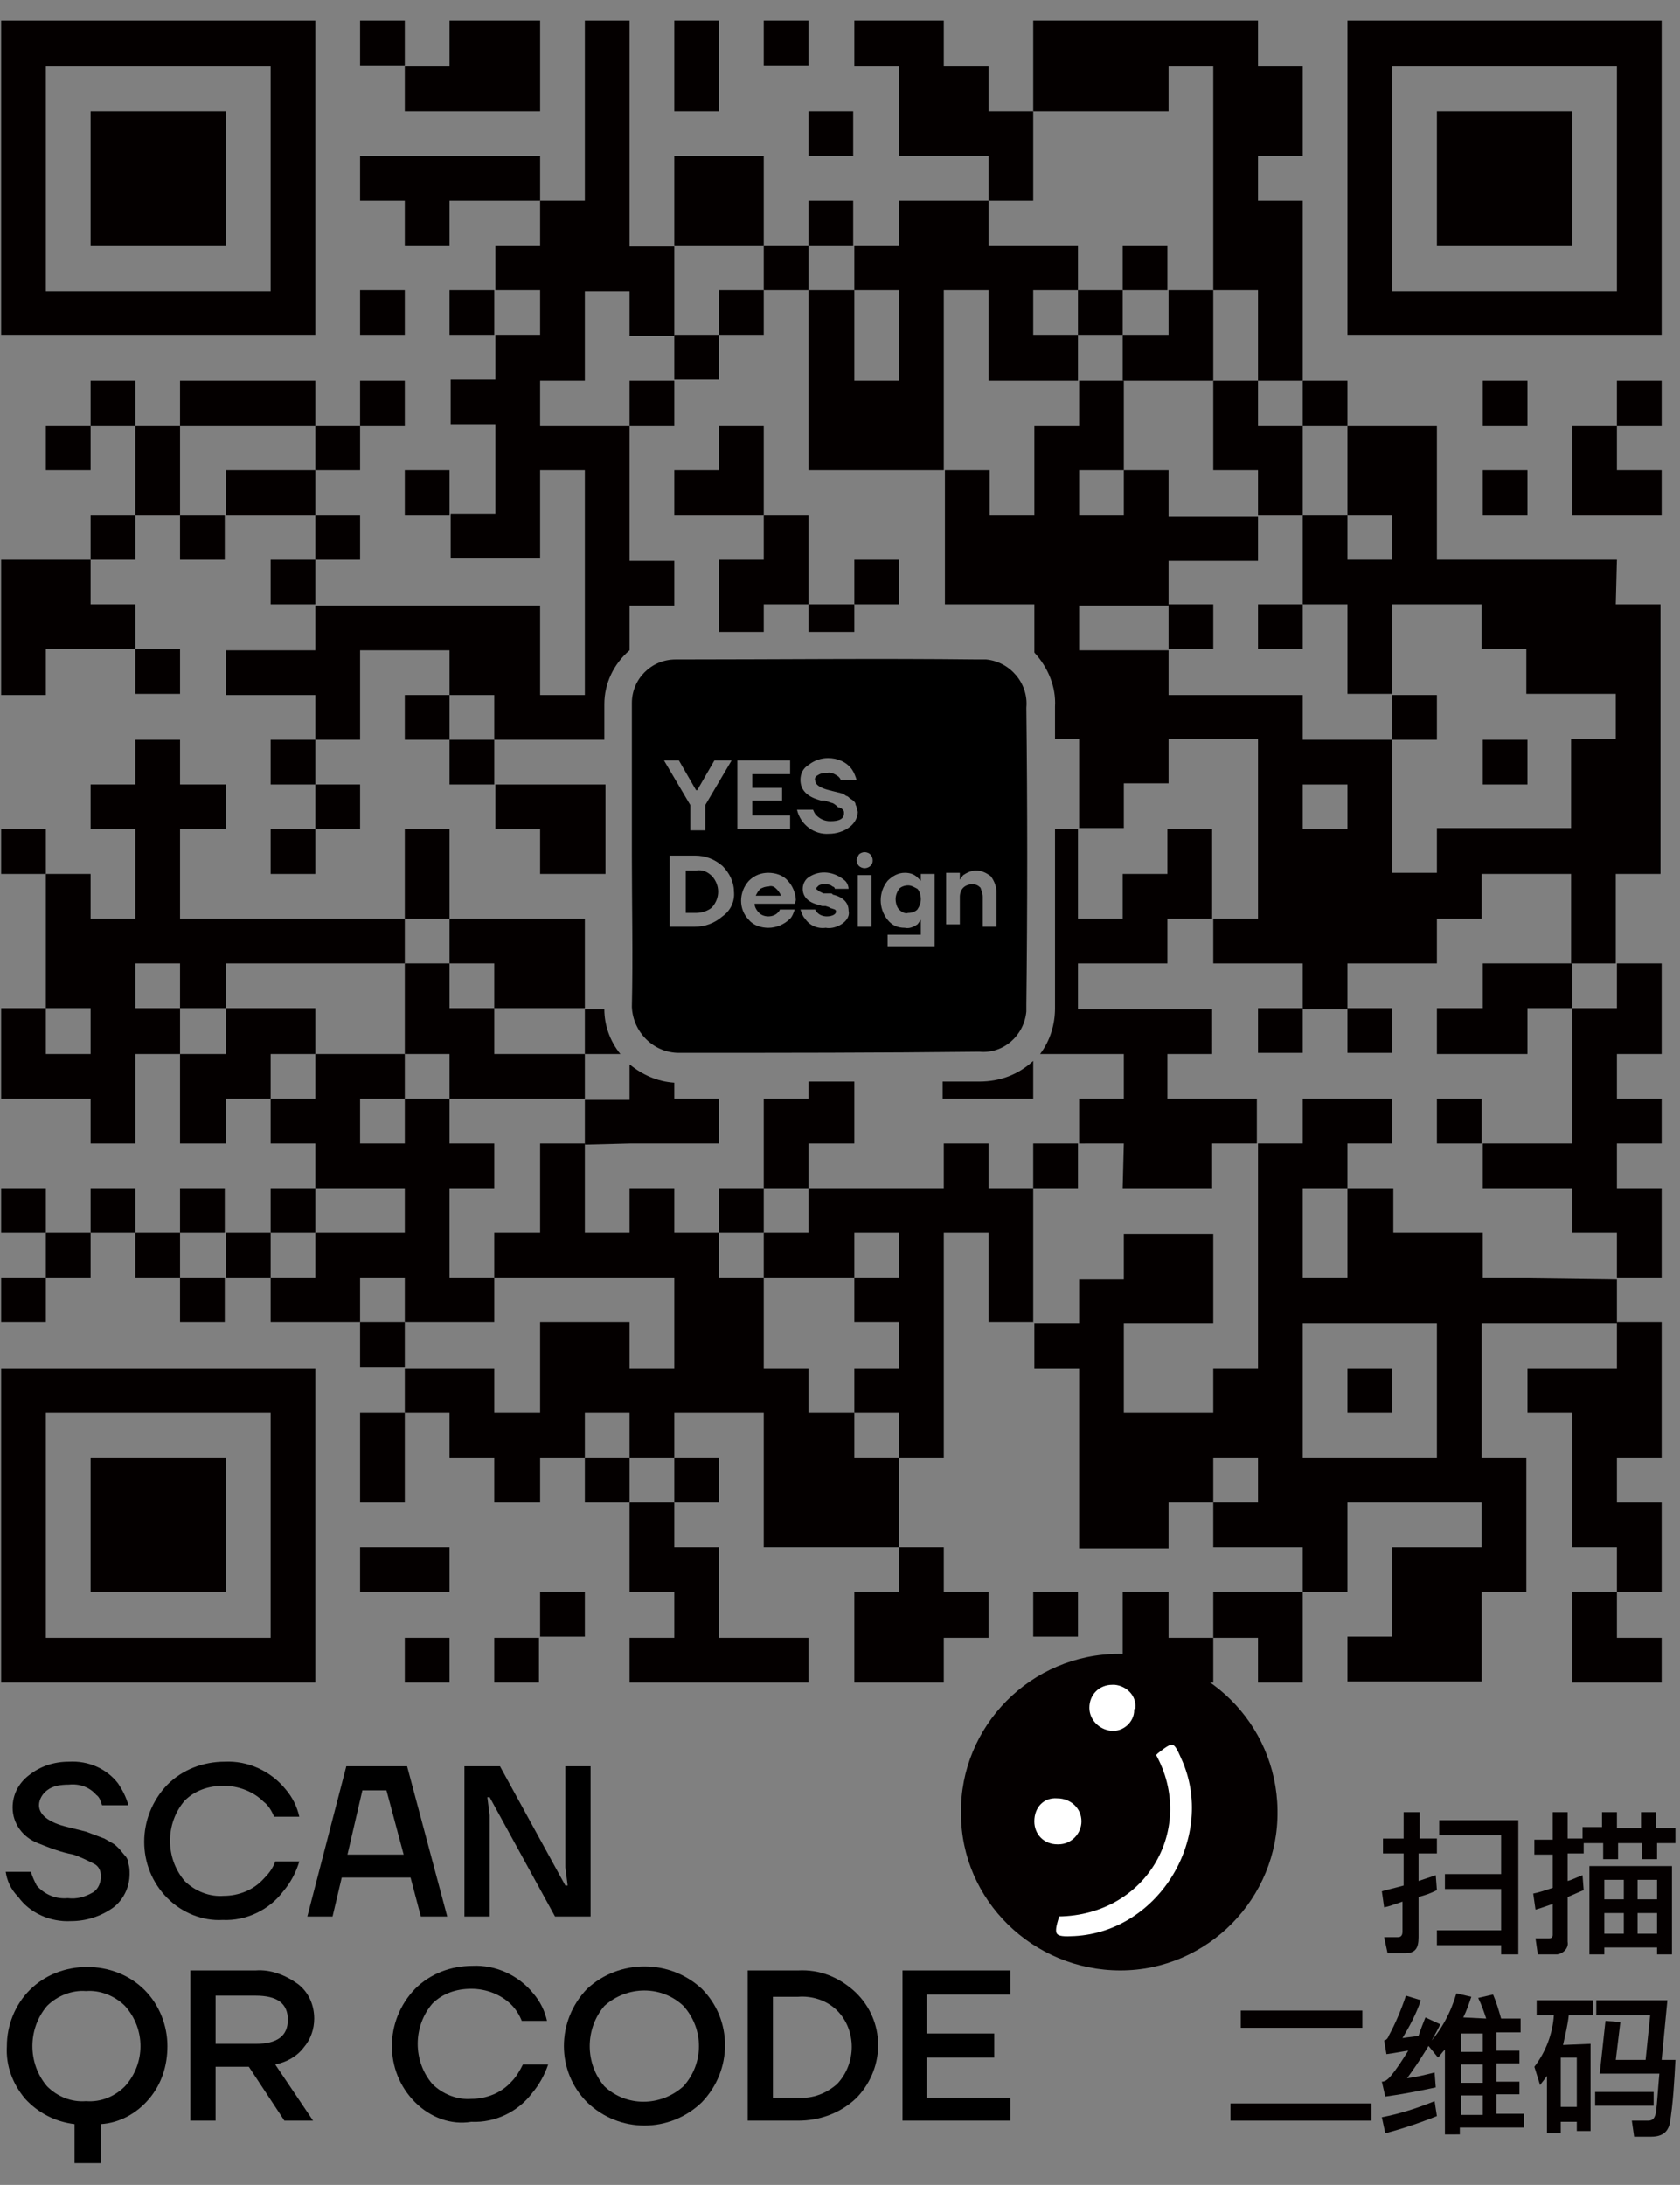 <?xml version="1.0" encoding="utf-8"?>
<!-- Generator: Adobe Illustrator 26.2.1, SVG Export Plug-In . SVG Version: 6.00 Build 0)  -->
<svg version="1.1" id="图层_1" xmlns="http://www.w3.org/2000/svg" xmlns:xlink="http://www.w3.org/1999/xlink" x="0px" y="0px"
	 viewBox="0 0 146.5 190.5" style="enable-background:new 0 0 146.5 190.5;" xml:space="preserve">
<rect x="0" y="0" width="146.5" height="190.5" fill="#808080" stroke="none"/>
<style type="text/css">
	.st0{fill:#040000;}
	.st1{fill:#FFFFFF;stroke:#040000;stroke-width:0.19;stroke-miterlimit:10;}
</style>
<g>
	<path d="M0.5,163.2h2.2c0.1,0.4,0.3,0.8,0.5,1.2c0.7,0.8,1.7,1.2,2.7,1.1c0.8,0.1,1.5-0.1,2.2-0.5c0.5-0.3,0.7-0.9,0.7-1.4
		s-0.2-0.9-0.6-1.1c-0.6-0.3-1.2-0.6-1.8-0.8c-1.1-0.2-2.1-0.6-3.1-1c-1.3-0.5-2.2-1.7-2.2-3.1c0-1.1,0.5-2.1,1.4-2.8
		c1-0.8,2.2-1.2,3.5-1.2c1.7-0.1,3.3,0.6,4.3,1.9c0.4,0.6,0.7,1.2,0.9,1.9H8.9c-0.1-0.3-0.2-0.7-0.5-0.9c-0.6-0.7-1.5-1-2.4-0.9
		c-0.7,0-1.4,0.1-1.9,0.5c-0.4,0.3-0.7,0.8-0.7,1.3c0,0.8,0.8,1.5,2.5,1.9l0.8,0.2l0.8,0.2l0.8,0.3c0.3,0.1,0.5,0.2,0.8,0.3l0.7,0.4
		c0.2,0.1,0.4,0.3,0.6,0.5l0.5,0.6c0.2,0.2,0.3,0.5,0.3,0.7c0.1,0.3,0.1,0.6,0.1,0.9c0,1.1-0.5,2.2-1.4,2.9
		c-1.1,0.8-2.4,1.2-3.7,1.2c-1.8,0.1-3.6-0.7-4.6-2.1C0.9,164.7,0.6,163.9,0.5,163.2z"/>
	<path d="M14.6,165.5c-2.7-2.7-2.7-7.1,0-9.9c1.3-1.3,3.1-2,5-2c2-0.1,4,0.8,5.3,2.4c0.6,0.7,1,1.5,1.2,2.4h-2.2
		c-0.2-0.5-0.5-1-0.9-1.3c-0.9-0.9-2.2-1.4-3.5-1.4s-2.5,0.4-3.4,1.3c-1.7,2-1.7,5,0,7c0.9,0.9,2.2,1.4,3.4,1.3
		c1.3,0,2.6-0.5,3.5-1.5c0.4-0.4,0.8-0.9,1-1.5h2.1c-0.3,1-0.8,1.9-1.4,2.6c-1.2,1.6-3.2,2.6-5.3,2.5
		C17.7,167.5,15.9,166.8,14.6,165.5z"/>
	<path d="M26.8,167.1l3.4-13.1h5.3l3.5,13.1h-2.3l-0.9-3.4h-6l-0.8,3.4H26.8z M30.3,161.7h4.9l-1.5-5.6h-2.1L30.3,161.7z"/>
	<path d="M40.5,167.1V154h3.1l5.7,10.4h0.2l-0.2-1.6V154h2.2v13.1h-3.1l-5.7-10.4h-0.2l0.2,1.6v8.8L40.5,167.1z"/>
	<path d="M0.6,178.4c0-1.8,0.7-3.6,2-4.9c1.3-1.3,3.1-2,5-2s3.7,0.7,5,2s2,3.1,2,4.9c0,1.7-0.5,3.3-1.6,4.6s-2.6,2.1-4.2,2.2v3.4
		H6.5v-3.4c-1.7-0.2-3.2-1-4.3-2.2C1.1,181.7,0.5,180.1,0.6,178.4z M4.1,174.9c-1.7,2-1.7,5,0,7c0.9,0.9,2.1,1.4,3.4,1.3
		c1.3,0.1,2.5-0.4,3.4-1.3c1.8-2,1.8-5,0-7c-0.9-0.9-2.2-1.4-3.4-1.3C6.3,173.5,5,174,4.1,174.9L4.1,174.9z"/>
	<path d="M16.6,184.9v-13.1h5.7c1.3-0.1,2.6,0.4,3.7,1.2c0.9,0.7,1.4,1.8,1.4,3c0,0.9-0.3,1.8-0.9,2.5c-0.6,0.8-1.5,1.3-2.5,1.5
		l3.3,4.9h-2.5l-3.1-4.7h-2.9v4.7L16.6,184.9L16.6,184.9z M18.8,178.2h3.5c1.9,0,2.8-0.7,2.8-2.1s-0.9-2.1-2.8-2.1h-3.5V178.2z"/>
	<path d="M36.2,183.3c-2.7-2.7-2.7-7.1,0-9.9c1.3-1.3,3.1-2,5-2c2-0.1,4,0.8,5.3,2.4c0.6,0.7,1,1.5,1.2,2.4h-2.2
		c-0.2-0.5-0.5-1-0.9-1.4c-0.9-0.9-2.2-1.4-3.5-1.4s-2.5,0.4-3.4,1.3c-1.7,2-1.7,5,0,7c0.9,0.9,2.2,1.4,3.4,1.3
		c1.3,0,2.6-0.5,3.5-1.5c0.4-0.4,0.7-0.9,1-1.5h2.2c-0.3,0.9-0.8,1.8-1.4,2.5c-1.2,1.6-3.2,2.6-5.3,2.5
		C39.3,185.3,37.5,184.6,36.2,183.3z"/>
	<path d="M51.2,183.3c-2.7-2.7-2.7-7.1,0-9.9c2.8-2.6,7.2-2.6,10,0c2.7,2.7,2.7,7.1,0,9.9C58.4,186,54,186,51.2,183.3z M52.7,174.9
		c-1.7,2-1.7,5,0,7c1.9,1.8,4.9,1.8,6.9,0c1.8-2,1.8-5,0-7C57.7,173.1,54.7,173.1,52.7,174.9z"/>
	<path d="M65.2,184.9v-13.1h4.4c1.9-0.1,3.6,0.6,5,1.9c2.6,2.5,2.6,6.5,0.2,9.1c-0.1,0.1-0.1,0.1-0.2,0.2c-1.4,1.3-3.2,1.9-5,1.9
		L65.2,184.9L65.2,184.9z M67.4,182.9h2.2c1.3,0.1,2.5-0.4,3.4-1.2c1.7-1.8,1.7-4.7,0-6.4c-0.9-0.9-2.2-1.3-3.4-1.2h-2.2V182.9z"/>
	<path d="M78.7,184.9v-13.1h9.4v2.1h-7.3v3.4h5.9v2.1h-5.9v3.5h7.3v2H78.7z"/>
	<path class="st0" d="M123.7,161.6v2.4c0.6-0.2,0.9-0.3,1.5-0.5l0.1,1.3c-0.6,0.3-0.9,0.4-1.6,0.6v3.5c0,1-0.3,1.4-1.2,1.4H121
		l-0.3-1.4h1.2c0.3,0,0.4-0.2,0.4-0.5v-2.6c-0.9,0.3-1.1,0.4-1.6,0.5l-0.2-1.4c0.7-0.2,0.8-0.2,1.9-0.5v-2.8h-1.8v-1.3h1.8V158h1.4
		v2.3h1.5v1.3H123.7z M130.9,170.4v-0.8h-5.6v-1.3h5.6v-3.6H126v-1.3h4.9V160h-5.4v-1.3h6.9v11.7H130.9z"/>
	<path class="st0" d="M136.7,160.3h1.3v-1h1.7V158h1.3v1.4h2.1V158h1.3v1.4h1.7v1.3h-1.6v1.4h-1.3v-1.4h-2.1v1.4h-1.3v-1.4h-1.7v0.9
		h-1.4v2.4c0.4-0.1,0.5-0.2,1.3-0.5l0.1,1.3c-0.5,0.2-0.9,0.4-1.4,0.6v3.9c0.1,0.5-0.3,1-0.9,1.1c-0.1,0-0.2,0-0.2,0h-1.5l-0.2-1.4
		h1.1c0.2,0,0.4,0,0.4-0.3V166c-0.6,0.2-0.8,0.3-1.5,0.5l-0.2-1.4c0.5-0.1,0.8-0.2,1.7-0.5v-2.9h-1.6v-1.3h1.6V158h1.3L136.7,160.3z
		 M138.6,162.7h7.2v7.7h-1.3v-0.6h-4.6v0.6h-1.3L138.6,162.7L138.6,162.7z M141.6,165.6v-1.7h-1.7v1.7H141.6z M141.6,168.6v-1.8
		h-1.7v1.8H141.6z M144.5,165.6v-1.7h-1.7v1.7H144.5z M144.5,168.6v-1.8h-1.7v1.8H144.5z"/>
	<path class="st0" d="M107.3,183.4h12.3v1.5h-12.3V183.4z M108.2,175.3h10.6v1.5h-10.6V175.3z"/>
	<path class="st0" d="M120.5,184.6c1.6-0.3,3.1-0.8,4.6-1.4l0.2,1.3c-1.5,0.6-3,1.1-4.5,1.5L120.5,184.6z M124.3,175.9l1.3,0.6
		c-0.8,1.6-1.8,3.2-2.9,4.7c0.8-0.1,1.6-0.3,2.4-0.5l0.1,1.3c-1.4,0.3-2.9,0.6-4.4,0.8l-0.3-1.3c0.3,0,0.5-0.2,0.7-0.4
		c0.6-0.7,1.1-1.5,1.6-2.3c-0.2,0-1.1,0.2-1.9,0.3l-0.2-1.2c0.1,0,0.3-0.1,0.4-0.4c0.6-1.1,1.1-2.3,1.5-3.5l1.3,0.4
		c-0.4,1.2-1,2.3-1.6,3.3c0.6-0.1,0.9-0.1,1.4-0.2C123.9,176.9,124.1,176.4,124.3,175.9L124.3,175.9z M129.6,176
		c-0.2-0.6-0.4-1.2-0.7-1.8l1.3-0.3c0.3,0.7,0.5,1.4,0.7,2.1h1.7v1.2h-2.1v1.6h2v1.1h-2v1.6h2v1.1h-2v1.7h2.4v1.2h-5.6v0.6H126v-7.4
		c-0.3,0.3-0.4,0.5-0.6,0.7l-0.9-1.1c1.2-1.3,2-2.8,2.5-4.5l1.3,0.3c-0.2,0.6-0.4,1.2-0.7,1.8L129.6,176z M129.3,178.9v-1.6h-1.9
		v1.6H129.3z M129.3,181.6V180h-1.9v1.6H129.3z M129.3,184.4v-1.7h-1.9v1.7H129.3z"/>
	<path class="st0" d="M138.7,178.2v7.6h-1.2V185h-1.4v1h-1.2v-5c-0.2,0.3-0.4,0.5-0.6,0.8l-0.5-1.6c1-1.3,1.6-2.9,1.7-4.5H134v-1.3
		h4.9v1.3h-2.1c-0.1,0.9-0.3,1.7-0.5,2.6L138.7,178.2z M137.5,183.7v-4.3h-1.4v4.3H137.5z M139.1,182.4h5.1v1.2h-5.1V182.4z
		 M145.4,174.4l-0.5,5.2h1.2c-0.1,1.9-0.2,3.8-0.5,5.6c-0.1,0.3-0.3,1.1-1.6,1.1h-1.5l-0.2-1.4h1.4c0.5,0,0.6-0.3,0.7-0.7
		c0.1-0.7,0.2-2.4,0.3-3.4h-5.2l0.5-4.6l1.3,0.1l-0.4,3.3h2.6l0.4-3.9h-4.7v-1.3L145.4,174.4z"/>
	<path class="st0" d="M97.6,144.2c7.6,0,13.7,6.1,13.8,13.6v0.1c0.1,7.6-6.1,13.9-13.7,13.9s-13.9-6.1-13.9-13.7
		C83.7,150.5,89.9,144.2,97.6,144.2C97.5,144.2,97.5,144.2,97.6,144.2z"/>
	<path class="st1" d="M92.3,167c-0.6,1.8-0.4,2,1.4,1.9c7.5-0.4,12.5-8.8,9.4-15.6c-0.7-1.6-0.8-1.6-2.2-0.5
		c-0.1,0.1-0.1,0.1-0.2,0.2C104.2,159.3,100,166.9,92.3,167z M90.1,158.8c0,1.2,0.9,2.1,2.1,2.1h0.1c1.2,0,2.1-1,2.1-2.1l0,0
		c0-1.2-1-2.1-2.2-2.1C91,156.6,90.1,157.5,90.1,158.8C90.1,158.7,90.1,158.8,90.1,158.8L90.1,158.8z M99.1,148.9
		c0.1-1.1-0.8-2-1.9-2.1c-0.1,0-0.1,0-0.2,0c-1.2,0-2.1,0.9-2.1,2.1l0,0c0,1.1,0.9,2,2,2.1s2.1-0.8,2.1-1.9
		C99.1,149.1,99.1,149,99.1,148.9L99.1,148.9z"/>
	<path d="M67.7,77.5c-0.2-0.2-0.4-0.3-0.7-0.2c-0.3,0-0.5,0.1-0.7,0.2c-0.2,0.2-0.3,0.4-0.4,0.6h2.2C68,77.8,67.8,77.6,67.7,77.5z"
		/>
	<path d="M60.7,75.9h-0.9v3.7h0.9c0.5,0,1.1-0.2,1.4-0.5c0.7-0.8,0.7-1.9,0-2.7C61.7,76,61.2,75.8,60.7,75.9z"/>
	<path d="M79.2,77.2c-0.3,0-0.6,0.1-0.8,0.3c-0.2,0.3-0.3,0.6-0.3,0.9s0.1,0.7,0.3,0.9c0.2,0.2,0.5,0.4,0.8,0.3
		c0.3,0,0.6-0.1,0.8-0.3c0.2-0.3,0.3-0.6,0.3-0.9s-0.1-0.7-0.3-0.9C79.8,77.4,79.5,77.2,79.2,77.2z"/>
	<path d="M89.5,61.7c0.2-2.1-1.4-4-3.5-4.2c-0.2,0-0.4,0-0.7,0c-8.8-0.1-17.6,0-26.4,0c-2.1,0-3.8,1.7-3.8,3.8l0,0
		c0,4.4,0,8.9,0,13.3l0,0c0,4.4,0.1,8.8,0,13.2c0.1,2.2,1.9,4,4.1,4c8.7,0,17.5,0,26.2-0.1c2.1,0.2,3.9-1.4,4.1-3.5
		c0-0.2,0-0.4,0-0.6C89.6,79.1,89.6,70.4,89.5,61.7z M59.2,66.3l1.5,2.6h0.1l1.5-2.6h1.5l-2.3,3.9v2.2h-1.3v-2.2l-2.3-3.9
		C57.9,66.3,59.2,66.3,59.2,66.3z M63,79.9c-0.7,0.6-1.5,0.9-2.4,0.9h-2.2v-6.2h2.2c0.9,0,1.7,0.3,2.4,0.9c0.6,0.6,1,1.4,1,2.2
		C64.1,78.6,63.7,79.4,63,79.9z M64.3,66.3h4.6v1.2h-3.3v1.2h2.6v1.1h-2.6v1.3h3.3v1.2h-4.6V66.3z M69.3,78.8h-3.5
		c0,0.3,0.2,0.6,0.4,0.8c0.2,0.2,0.5,0.3,0.8,0.3s0.6-0.1,0.8-0.3c0.1-0.1,0.2-0.2,0.2-0.3h1.3c-0.1,0.3-0.2,0.6-0.4,0.8
		c-0.5,0.5-1.2,0.8-1.9,0.8c-0.6,0-1.3-0.2-1.7-0.7c-0.9-0.9-0.9-2.4,0-3.4l0,0c0.5-0.5,1.1-0.7,1.7-0.7s1.3,0.2,1.7,0.7
		c0.4,0.4,0.7,1.1,0.7,1.7L69.3,78.8z M73.5,80.5c-0.4,0.3-1,0.5-1.5,0.4c-0.7,0.1-1.4-0.2-1.8-0.8c-0.2-0.2-0.3-0.5-0.4-0.8h1.3
		c0,0.1,0.1,0.2,0.2,0.3c0.2,0.2,0.5,0.3,0.8,0.3c0.5,0,0.8-0.2,0.8-0.4v-0.1l-0.1-0.1l-0.3-0.1c-0.1,0-0.2-0.1-0.2-0.1L72,79h-0.3
		l-0.3-0.1c-0.9-0.2-1.4-0.7-1.4-1.4c0-0.4,0.2-0.8,0.5-1c1-0.7,2.3-0.5,3.2,0.3c0.2,0.2,0.3,0.5,0.3,0.7h-1.2
		c0-0.1-0.1-0.2-0.2-0.2c-0.2-0.2-0.5-0.2-0.7-0.2s-0.3,0-0.5,0.1c-0.1,0.1-0.1,0.1-0.2,0.2v0.1c0,0,0,0.1,0.1,0.1l0.1,0.1l0.2,0.1
		l0.2,0.1H72h0.2h0.2c0.1,0,0.2,0,0.2,0.1c0.9,0.2,1.4,0.7,1.4,1.4C74.1,79.8,73.9,80.2,73.5,80.5z M74.1,72.1
		c-0.5,0.4-1.2,0.6-1.8,0.6c-1.3,0.1-2.5-0.8-2.8-2.1h1.4c0.1,0.2,0.1,0.3,0.3,0.5c0.3,0.3,0.7,0.5,1.2,0.5c0.8,0,1.2-0.2,1.2-0.7
		c0-0.1,0-0.2-0.1-0.3c-0.1-0.1-0.2-0.2-0.4-0.2c-0.3-0.3-0.5-0.4-0.6-0.4l-0.6-0.2h-0.1h-0.1h-0.1c-1.2-0.3-1.8-0.9-1.8-1.8
		c0-0.5,0.2-1,0.7-1.3c0.5-0.4,1.1-0.6,1.7-0.6c0.8,0,1.6,0.3,2.1,1c0.2,0.3,0.3,0.6,0.4,0.9h-1.4c0-0.1-0.1-0.2-0.2-0.3
		c-0.3-0.2-0.6-0.4-1-0.3c-0.3,0-0.5,0-0.8,0.2c-0.2,0.1-0.3,0.3-0.2,0.5c0,0.3,0.4,0.6,1.2,0.8l0.4,0.1l0.4,0.1
		c0.1,0,0.3,0.1,0.4,0.1l0.3,0.2c0.1,0,0.2,0.1,0.3,0.2l0.3,0.2c0.1,0.1,0.2,0.2,0.2,0.3c0,0.1,0.1,0.2,0.1,0.3
		c0,0.1,0.1,0.3,0.1,0.4C74.8,71.3,74.5,71.8,74.1,72.1z M76,80.8h-1.2v-4.5H76V80.8z M75.9,75.5c-0.1,0.1-0.3,0.2-0.5,0.2
		s-0.4-0.1-0.5-0.2s-0.2-0.3-0.2-0.5s0.1-0.3,0.2-0.5c0.1-0.1,0.3-0.2,0.5-0.2s0.4,0.1,0.5,0.2s0.2,0.3,0.2,0.5
		C76.1,75.3,76,75.4,75.9,75.5z M81.5,82.5h-4.1v-1h2.9v-1.3l0,0c-0.1,0.1-0.2,0.3-0.3,0.4c-0.3,0.2-0.7,0.4-1.1,0.3
		c-0.6,0-1.1-0.2-1.5-0.7c-0.8-1-0.8-2.4,0-3.4c0.4-0.4,0.9-0.7,1.5-0.7c0.4,0,0.8,0.1,1.1,0.4c0.1,0.1,0.2,0.2,0.3,0.3l0,0v-0.6
		h1.2V82.5z M86.9,80.8h-1.2v-2.6c0-0.3-0.1-0.5-0.2-0.8c-0.2-0.2-0.4-0.3-0.7-0.3c-0.3,0-0.6,0.1-0.8,0.3c-0.2,0.2-0.3,0.5-0.3,0.8
		v2.4h-1.2v-4.5h1.2v0.6l0,0c0.1-0.1,0.2-0.3,0.3-0.4c0.3-0.2,0.7-0.4,1.1-0.4c0.5,0,0.9,0.2,1.3,0.5c0.3,0.4,0.5,0.9,0.5,1.4
		C86.9,77.8,86.9,80.8,86.9,80.8z"/>
	<rect x="4" y="37.1" class="st0" width="3.9" height="3.9"/>
	<rect x="7.9" y="33.2" class="st0" width="3.9" height="3.9"/>
	<polygon class="st0" points="70.5,99.7 74.5,99.7 74.5,95.8 74.5,94.3 70.5,94.3 70.5,95.8 66.6,95.8 66.6,99.7 66.6,103.6 
		70.5,103.6 	"/>
	<polygon class="st0" points="15.7,37.1 11.8,37.1 11.8,41 11.8,44.9 15.7,44.9 15.7,41 	"/>
	<polygon class="st0" points="23.6,37.1 27.5,37.1 27.5,33.2 23.6,33.2 19.7,33.2 15.7,33.2 15.7,37.1 19.7,37.1 	"/>
	<rect x="27.5" y="37.1" class="st0" width="3.9" height="3.9"/>
	<rect x="31.4" y="33.2" class="st0" width="3.9" height="3.9"/>
	<rect x="7.9" y="44.9" class="st0" width="3.9" height="3.9"/>
	<rect x="39.2" y="64.5" class="st0" width="3.9" height="3.9"/>
	<rect x="35.3" y="60.6" class="st0" width="3.9" height="3.9"/>
	<rect x="23.6" y="64.5" class="st0" width="3.9" height="3.9"/>
	<rect x="23.6" y="48.8" class="st0" width="3.9" height="3.9"/>
	<rect x="27.5" y="68.4" class="st0" width="3.9" height="3.9"/>
	<path class="st0" d="M47.1,72.3v3.9h5.7v-3.9l0,0v-1.5c0-0.8,0-1.6,0-2.4h-9.6v3.9H47.1z"/>
	<path class="st0" d="M54.1,91.9c-0.9-1.1-1.4-2.5-1.4-3.9H51v3.9H54.1z"/>
	<polygon class="st0" points="0.1,48.8 0.1,52.7 0.1,56.6 0.1,60.6 4,60.6 4,56.6 7.9,56.6 11.8,56.6 11.8,52.7 7.9,52.7 7.9,48.8 
		4,48.8 	"/>
	<rect x="11.8" y="56.6" class="st0" width="3.9" height="3.9"/>
	<rect x="15.7" y="44.9" class="st0" width="3.9" height="3.9"/>
	<rect x="23.6" y="72.3" class="st0" width="3.9" height="3.9"/>
	<polygon class="st0" points="31.4,134.9 31.4,138.8 35.3,138.8 39.2,138.8 39.2,134.9 35.3,134.9 	"/>
	<path class="st0" d="M19.7,119.3H0.1v27.4h27.4v-27.4C27.5,119.3,19.7,119.3,19.7,119.3z M23.6,127.1v15.7H4v-19.6h19.6V127.1z"/>
	<rect x="35.3" y="142.8" class="st0" width="3.9" height="3.9"/>
	<polygon class="st0" points="11.8,127.1 7.9,127.1 7.9,131 7.9,134.9 7.9,138.8 11.8,138.8 15.7,138.8 19.7,138.8 19.7,134.9 
		19.7,131 19.7,127.1 15.7,127.1 	"/>
	<rect x="47.1" y="138.8" class="st0" width="3.9" height="3.9"/>
	<rect x="90.1" y="138.8" class="st0" width="3.9" height="3.9"/>
	<rect x="43.1" y="142.8" class="st0" width="3.9" height="3.9"/>
	<path class="st0" d="M7.9,29.2h19.6V1.8H0.1v27.4C0.1,29.2,7.9,29.2,7.9,29.2z M4,21.4V5.8h19.6v19.6H4V21.4z"/>
	<polygon class="st0" points="62.7,5.8 62.7,1.8 58.8,1.8 58.8,5.8 58.8,9.7 62.7,9.7 	"/>
	<polygon class="st0" points="15.7,21.4 19.7,21.4 19.7,17.5 19.7,13.6 19.7,9.7 15.7,9.7 11.8,9.7 7.9,9.7 7.9,13.6 7.9,17.5 
		7.9,21.4 11.8,21.4 	"/>
	<polygon class="st0" points="137.1,142.8 137.1,146.7 141,146.7 144.9,146.7 144.9,142.8 141,142.8 141,138.8 137.1,138.8 	"/>
	<rect x="66.6" y="1.8" class="st0" width="3.9" height="3.9"/>
	<rect x="70.5" y="9.7" class="st0" width="3.9" height="3.9"/>
	<rect x="31.4" y="25.3" class="st0" width="3.9" height="3.9"/>
	<polygon class="st0" points="39.2,9.7 43.1,9.7 47.1,9.7 47.1,5.8 47.1,1.8 43.1,1.8 39.2,1.8 39.2,5.8 35.3,5.8 35.3,9.7 	"/>
	<rect x="31.4" y="1.8" class="st0" width="3.9" height="3.9"/>
	<polygon class="st0" points="54.9,134.9 54.9,138.8 58.8,138.8 58.8,142.8 54.9,142.8 54.9,146.7 58.8,146.7 62.7,146.7 
		66.6,146.7 70.5,146.7 70.5,142.8 66.6,142.8 62.7,142.8 62.7,138.8 62.7,134.9 58.8,134.9 58.8,131 54.9,131 	"/>
	<rect x="11.8" y="107.5" class="st0" width="3.9" height="3.9"/>
	<rect x="0.1" y="111.4" class="st0" width="3.9" height="3.9"/>
	<rect x="0.1" y="103.6" class="st0" width="3.9" height="3.9"/>
	<rect x="4" y="107.5" class="st0" width="3.9" height="3.9"/>
	<rect x="7.9" y="103.6" class="st0" width="3.9" height="3.9"/>
	<rect x="15.7" y="103.6" class="st0" width="3.9" height="3.9"/>
	<rect x="0.1" y="72.3" class="st0" width="3.9" height="3.9"/>
	<rect x="19.7" y="107.5" class="st0" width="3.9" height="3.9"/>
	<polygon class="st0" points="39.2,76.2 39.2,72.3 35.3,72.3 35.3,76.2 35.3,80.1 39.2,80.1 	"/>
	<polygon class="st0" points="105.8,138.8 105.8,142.8 109.7,142.8 109.7,146.7 113.6,146.7 113.6,142.8 113.6,138.8 109.7,138.8 	
		"/>
	<polygon class="st0" points="74.5,138.8 74.5,142.8 74.5,146.7 78.4,146.7 82.3,146.7 82.3,142.8 86.2,142.8 86.2,138.8 
		82.3,138.8 82.3,134.9 78.4,134.9 78.4,138.8 	"/>
	<polygon class="st0" points="101.9,138.8 97.9,138.8 97.9,142.8 97.9,146.7 101.9,146.7 105.8,146.7 105.8,142.8 101.9,142.8 	"/>
	<rect x="15.7" y="111.4" class="st0" width="3.9" height="3.9"/>
	<polygon class="st0" points="31.4,127.1 31.4,131 35.3,131 35.3,127.1 35.3,123.2 31.4,123.2 	"/>
	<polygon class="st0" points="137.1,119.3 133.2,119.3 133.2,123.2 137.1,123.2 137.1,127.1 137.1,131 137.1,134.9 141,134.9 
		141,138.8 144.9,138.8 144.9,134.9 144.9,131 141,131 141,127.1 144.9,127.1 144.9,123.2 144.9,119.3 144.9,115.3 141,115.3 
		141,119.3 	"/>
	<rect x="58.8" y="127.1" class="st0" width="3.9" height="3.9"/>
	<path class="st0" d="M54.9,99.7h7.8v-3.9h-3.9v-1.4c-1.5-0.1-2.8-0.7-3.9-1.6v3.1H51v3.9L54.9,99.7L54.9,99.7z"/>
	<rect x="31.4" y="115.3" class="st0" width="3.9" height="3.9"/>
	<rect x="51" y="127.1" class="st0" width="3.9" height="3.9"/>
	<polygon class="st0" points="35.3,111.4 35.3,115.3 39.2,115.3 43.1,115.3 43.1,111.4 39.2,111.4 39.2,107.5 39.2,103.6 
		43.1,103.6 43.1,99.7 39.2,99.7 39.2,95.8 35.3,95.8 35.3,99.7 31.4,99.7 31.4,95.8 35.3,95.8 35.3,91.9 31.4,91.9 27.5,91.9 
		27.5,95.8 23.6,95.8 23.6,99.7 27.5,99.7 27.5,103.6 31.4,103.6 35.3,103.6 35.3,107.5 31.4,107.5 27.5,107.5 27.5,111.4 
		23.6,111.4 23.6,115.3 27.5,115.3 31.4,115.3 31.4,111.4 	"/>
	<polygon class="st0" points="90.1,107.5 90.1,103.6 86.2,103.6 86.2,99.7 82.3,99.7 82.3,103.6 78.4,103.6 74.5,103.6 70.5,103.6 
		70.5,107.5 66.6,107.5 66.6,111.4 70.5,111.4 74.5,111.4 74.5,107.5 78.4,107.5 78.4,111.4 74.5,111.4 74.5,115.3 78.4,115.3 
		78.4,119.3 74.5,119.3 74.5,123.2 78.4,123.2 78.4,127.1 82.3,127.1 82.3,123.2 82.3,119.3 82.3,115.3 82.3,111.4 82.3,107.5 
		86.2,107.5 86.2,111.4 86.2,115.3 90.1,115.3 90.1,111.4 	"/>
	<polygon class="st0" points="74.5,123.2 70.5,123.2 70.5,119.3 66.6,119.3 66.6,115.3 66.6,111.4 62.7,111.4 62.7,107.5 
		58.8,107.5 58.8,103.6 54.9,103.6 54.9,107.5 51,107.5 51,103.6 51,99.7 47.1,99.7 47.1,103.6 47.1,107.5 43.1,107.5 43.1,111.4 
		47.1,111.4 51,111.4 54.9,111.4 58.8,111.4 58.8,115.3 58.8,119.3 54.9,119.3 54.9,115.3 51,115.3 47.1,115.3 47.1,119.3 
		47.1,123.2 43.1,123.2 43.1,119.3 39.2,119.3 35.3,119.3 35.3,123.2 39.2,123.2 39.2,127.1 43.1,127.1 43.1,131 47.1,131 
		47.1,127.1 51,127.1 51,123.2 54.9,123.2 54.9,127.1 58.8,127.1 58.8,123.2 62.7,123.2 66.6,123.2 66.6,127.1 66.6,131 66.6,134.9 
		70.5,134.9 74.5,134.9 78.4,134.9 78.4,131 78.4,127.1 74.5,127.1 	"/>
	<rect x="117.5" y="119.3" class="st0" width="3.9" height="3.9"/>
	<rect x="23.6" y="103.6" class="st0" width="3.9" height="3.9"/>
	<polygon class="st0" points="43.1,84 43.1,87.9 47.1,87.9 51,87.9 51,84 51,80.1 47.1,80.1 43.1,80.1 39.2,80.1 39.2,84 	"/>
	<rect x="62.7" y="103.6" class="st0" width="3.9" height="3.9"/>
	<rect x="90.1" y="99.7" class="st0" width="3.9" height="3.9"/>
	<polygon class="st0" points="43.1,91.9 43.1,87.9 39.2,87.9 39.2,84 35.3,84 35.3,87.9 35.3,91.9 39.2,91.9 39.2,95.8 43.1,95.8 
		47.1,95.8 51,95.8 51,91.9 47.1,91.9 	"/>
	<polygon class="st0" points="27.5,91.9 27.5,87.9 23.6,87.9 19.7,87.9 19.7,91.9 15.7,91.9 15.7,95.8 15.7,99.7 19.7,99.7 
		19.7,95.8 23.6,95.8 23.6,91.9 	"/>
	<polygon class="st0" points="23.6,41 19.7,41 19.7,44.9 23.6,44.9 27.5,44.9 27.5,41 	"/>
	<path class="st0" d="M133.2,111.4h-3.9v-3.9h-7.8v-3.9h-4v7.8h-3.9v-7.8h3.9v-3.9h3.9v-3.9h-7.8v3.9h-3.9v19.6h-3.9v3.9H98v-7.8
		h7.8v-7.8H98v3.9h-3.9v3.9h-3.9v3.9h3.9V135h7.8v-4h3.9v-3.9h3.9v3.9h-3.9v3.9h7.8v3.9h3.9V131h11.7v3.9h-7.8v7.8h-3.9v3.9h11.7
		v-7.8h3.9v-11.7h-3.9v-11.7H141v-3.9L133.2,111.4L133.2,111.4z M125.3,119.3v7.8h-11.7v-11.7h11.7V119.3z"/>
	<rect x="129.3" y="41" class="st0" width="3.9" height="3.9"/>
	<rect x="141" y="33.2" class="st0" width="3.9" height="3.9"/>
	<polygon class="st0" points="137.1,41 137.1,44.9 141,44.9 144.9,44.9 144.9,41 141,41 141,37.1 137.1,37.1 	"/>
	<rect x="129.3" y="33.2" class="st0" width="3.9" height="3.9"/>
	<path class="st0" d="M97.9,103.6h7.8v-3.9h3.9v-3.9h-7.8v-3.9h3.9V88H94v-4h7.8v-3.9h3.9v-7.8h-3.9v3.9h-3.9v3.9H94v-7.8h-2
		c0,5.2,0,10.4,0,15.6c0,1.4-0.4,2.8-1.3,4H98v3.9h-3.9v3.9H98L97.9,103.6z"/>
	<polygon class="st0" points="129.3,9.7 125.3,9.7 125.3,13.6 125.3,17.5 125.3,21.4 129.3,21.4 133.2,21.4 137.1,21.4 137.1,17.5 
		137.1,13.6 137.1,9.7 133.2,9.7 	"/>
	<path class="st0" d="M141,1.8h-23.5v27.4h27.4V1.8H141z M141,9.7v15.7h-19.6V5.8H141V9.7z"/>
	<polygon class="st0" points="66.6,37.1 62.7,37.1 62.7,41 58.8,41 58.8,44.9 62.7,44.9 66.6,44.9 66.6,41 	"/>
	<rect x="74.5" y="48.8" class="st0" width="3.9" height="3.9"/>
	<path class="st0" d="M141,48.8h-15.7V37.1h-7.8v7.8h3.9v3.9h-3.9v-3.9h-3.9v7.8h3.9v7.8h3.9v-7.8h7.8v3.9h3.9v3.9h7.8v3.9H137v7.8
		h-11.7v3.9h-3.9V64.5h-7.8v-3.9h-11.7v-3.9h-7.8v-3.9h7.8v-3.9h7.8V45h-7.8v-4H98v3.9h-3.9V41H98v-7.8h-3.9v3.9h-3.9v7.8h-3.9V41
		h-3.9v11.7h7.8v4.2c1.2,1.3,1.9,3,1.8,4.7c0,0.9,0,1.9,0,2.8h2.1v7.8H98v-3.9h3.9v-3.9h7.8v15.7h-3.9V84h7.8v4h3.9v-4h7.8v-3.9h3.9
		v-3.9h7.8V84h3.9v-7.8h3.9V52.7h-3.9L141,48.8L141,48.8z M117.5,72.3h-3.9v-3.9h3.9V72.3z"/>
	<path class="st0" d="M90.1,95.8v-3.3c-1.3,1.2-2.9,1.8-4.7,1.8h-3.2v1.5H90.1L90.1,95.8z"/>
	<path class="st0" d="M72.7,55.1h1.8v-2.4h-4v2.4H72.7z"/>
	<polygon class="st0" points="137.1,87.9 137.1,91.9 137.1,95.8 137.1,99.7 133.2,99.7 129.3,99.7 129.3,103.6 133.2,103.6 
		137.1,103.6 137.1,107.5 141,107.5 141,111.4 144.9,111.4 144.9,107.5 144.9,103.6 141,103.6 141,99.7 144.9,99.7 144.9,95.8 
		141,95.8 141,91.9 144.9,91.9 144.9,87.9 144.9,84 141,84 141,87.9 	"/>
	<path class="st0" d="M62.7,48.8v6.3h3.9v-2.4h3.9v-7.8h-3.9v3.9H62.7z"/>
	<polygon class="st0" points="11.8,87.9 11.8,84 15.7,84 15.7,87.9 19.7,87.9 19.7,84 23.6,84 27.5,84 31.4,84 35.3,84 35.3,80.1 
		31.4,80.1 27.5,80.1 23.6,80.1 19.7,80.1 15.7,80.1 15.7,76.2 15.7,72.3 19.7,72.3 19.7,68.4 15.7,68.4 15.7,64.5 11.8,64.5 
		11.8,68.4 7.9,68.4 7.9,72.3 11.8,72.3 11.8,76.2 11.8,80.1 7.9,80.1 7.9,76.2 4,76.2 4,80.1 4,84 4,87.9 7.9,87.9 7.9,91.9 
		4,91.9 4,87.9 0.1,87.9 0.1,91.9 0.1,95.8 4,95.8 7.9,95.8 7.9,99.7 11.8,99.7 11.8,95.8 11.8,91.9 15.7,91.9 15.7,87.9 	"/>
	<rect x="62.7" y="25.3" class="st0" width="3.9" height="3.9"/>
	<rect x="54.9" y="33.2" class="st0" width="3.9" height="3.9"/>
	<rect x="58.8" y="29.2" class="st0" width="3.9" height="3.9"/>
	<rect x="66.6" y="21.4" class="st0" width="3.9" height="3.9"/>
	<rect x="129.3" y="64.5" class="st0" width="3.9" height="3.9"/>
	<rect x="121.4" y="60.6" class="st0" width="3.9" height="3.9"/>
	<rect x="70.5" y="17.5" class="st0" width="3.9" height="3.9"/>
	<rect x="39.2" y="25.3" class="st0" width="3.9" height="3.9"/>
	<path class="st0" d="M47.1,37.1v-3.9H51v-7.8h3.9v3.9h3.9v-7.8h-3.9V1.8H51v15.7h-3.9v3.9h-3.9v3.9h3.9v3.9h-3.9v3.9h-3.9V37h3.9
		v7.8h-3.9v3.9h7.8V41H51v19.6h-3.9v-7.8H27.5v3.9h-7.8v3.9h7.8v3.9h3.9v-7.8h7.8v3.9h3.9v3.9h9.6v-3.1c0-1.8,0.8-3.5,2.2-4.7v-3.9
		h3.9v-3.9h-3.9V37.1H47.1z"/>
	<rect x="27.5" y="44.9" class="st0" width="3.9" height="3.9"/>
	<rect x="35.3" y="41" class="st0" width="3.9" height="3.9"/>
	<polygon class="st0" points="66.6,21.4 66.6,17.5 66.6,13.6 62.7,13.6 58.8,13.6 58.8,17.5 58.8,21.4 62.7,21.4 	"/>
	<polygon class="st0" points="43.1,13.6 39.2,13.6 35.3,13.6 31.4,13.6 31.4,17.5 35.3,17.5 35.3,21.4 39.2,21.4 39.2,17.5 
		43.1,17.5 47.1,17.5 47.1,13.6 	"/>
	<polygon class="st0" points="97.9,9.7 101.9,9.7 101.9,5.8 105.8,5.8 105.8,9.7 105.8,13.6 105.8,17.5 105.8,21.4 105.8,25.3 
		109.7,25.3 109.7,29.2 109.7,33.2 113.6,33.2 113.6,29.2 113.6,25.3 113.6,21.4 113.6,17.5 109.7,17.5 109.7,13.6 113.6,13.6 
		113.6,9.7 113.6,5.8 109.7,5.8 109.7,1.8 105.8,1.8 101.9,1.8 97.9,1.8 94,1.8 90.1,1.8 90.1,5.8 90.1,9.7 94,9.7 	"/>
	<polygon class="st0" points="82.3,33.2 82.3,29.2 82.3,25.3 86.2,25.3 86.2,29.2 86.2,33.2 90.1,33.2 94,33.2 94,29.2 90.1,29.2 
		90.1,25.3 94,25.3 94,21.4 90.1,21.4 86.2,21.4 86.2,17.5 82.3,17.5 78.4,17.5 78.4,21.4 74.5,21.4 74.5,25.3 78.4,25.3 78.4,29.2 
		78.4,33.2 74.5,33.2 74.5,29.2 74.5,25.3 70.5,25.3 70.5,29.2 70.5,33.2 70.5,37.1 70.5,41 74.5,41 78.4,41 82.3,41 82.3,37.1 	"/>
	<polygon class="st0" points="90.1,13.6 90.1,9.7 86.2,9.7 86.2,5.8 82.3,5.8 82.3,1.8 78.4,1.8 74.5,1.8 74.5,5.8 78.4,5.8 
		78.4,9.7 78.4,13.6 82.3,13.6 86.2,13.6 86.2,17.5 90.1,17.5 	"/>
	<rect x="125.3" y="95.8" class="st0" width="3.9" height="3.9"/>
	<rect x="101.9" y="52.7" class="st0" width="3.9" height="3.9"/>
	<rect x="109.7" y="87.9" class="st0" width="3.9" height="3.9"/>
	<rect x="117.5" y="87.9" class="st0" width="3.9" height="3.9"/>
	<polygon class="st0" points="129.3,84 129.3,87.9 125.3,87.9 125.3,91.9 129.3,91.9 133.2,91.9 133.2,87.9 137.1,87.9 137.1,84 
		133.2,84 	"/>
	<rect x="97.9" y="21.4" class="st0" width="3.9" height="3.9"/>
	<rect x="109.7" y="52.7" class="st0" width="3.9" height="3.9"/>
	<rect x="94" y="25.3" class="st0" width="3.9" height="3.9"/>
	<polygon class="st0" points="113.6,37.1 109.7,37.1 109.7,33.2 105.8,33.2 105.8,37.1 105.8,41 109.7,41 109.7,44.9 113.6,44.9 
		113.6,41 	"/>
	<rect x="113.6" y="33.2" class="st0" width="3.9" height="3.9"/>
	<polygon class="st0" points="105.8,33.2 105.8,29.2 105.8,25.3 101.9,25.3 101.9,29.2 97.9,29.2 97.9,33.2 101.9,33.2 	"/>
</g>
</svg>
